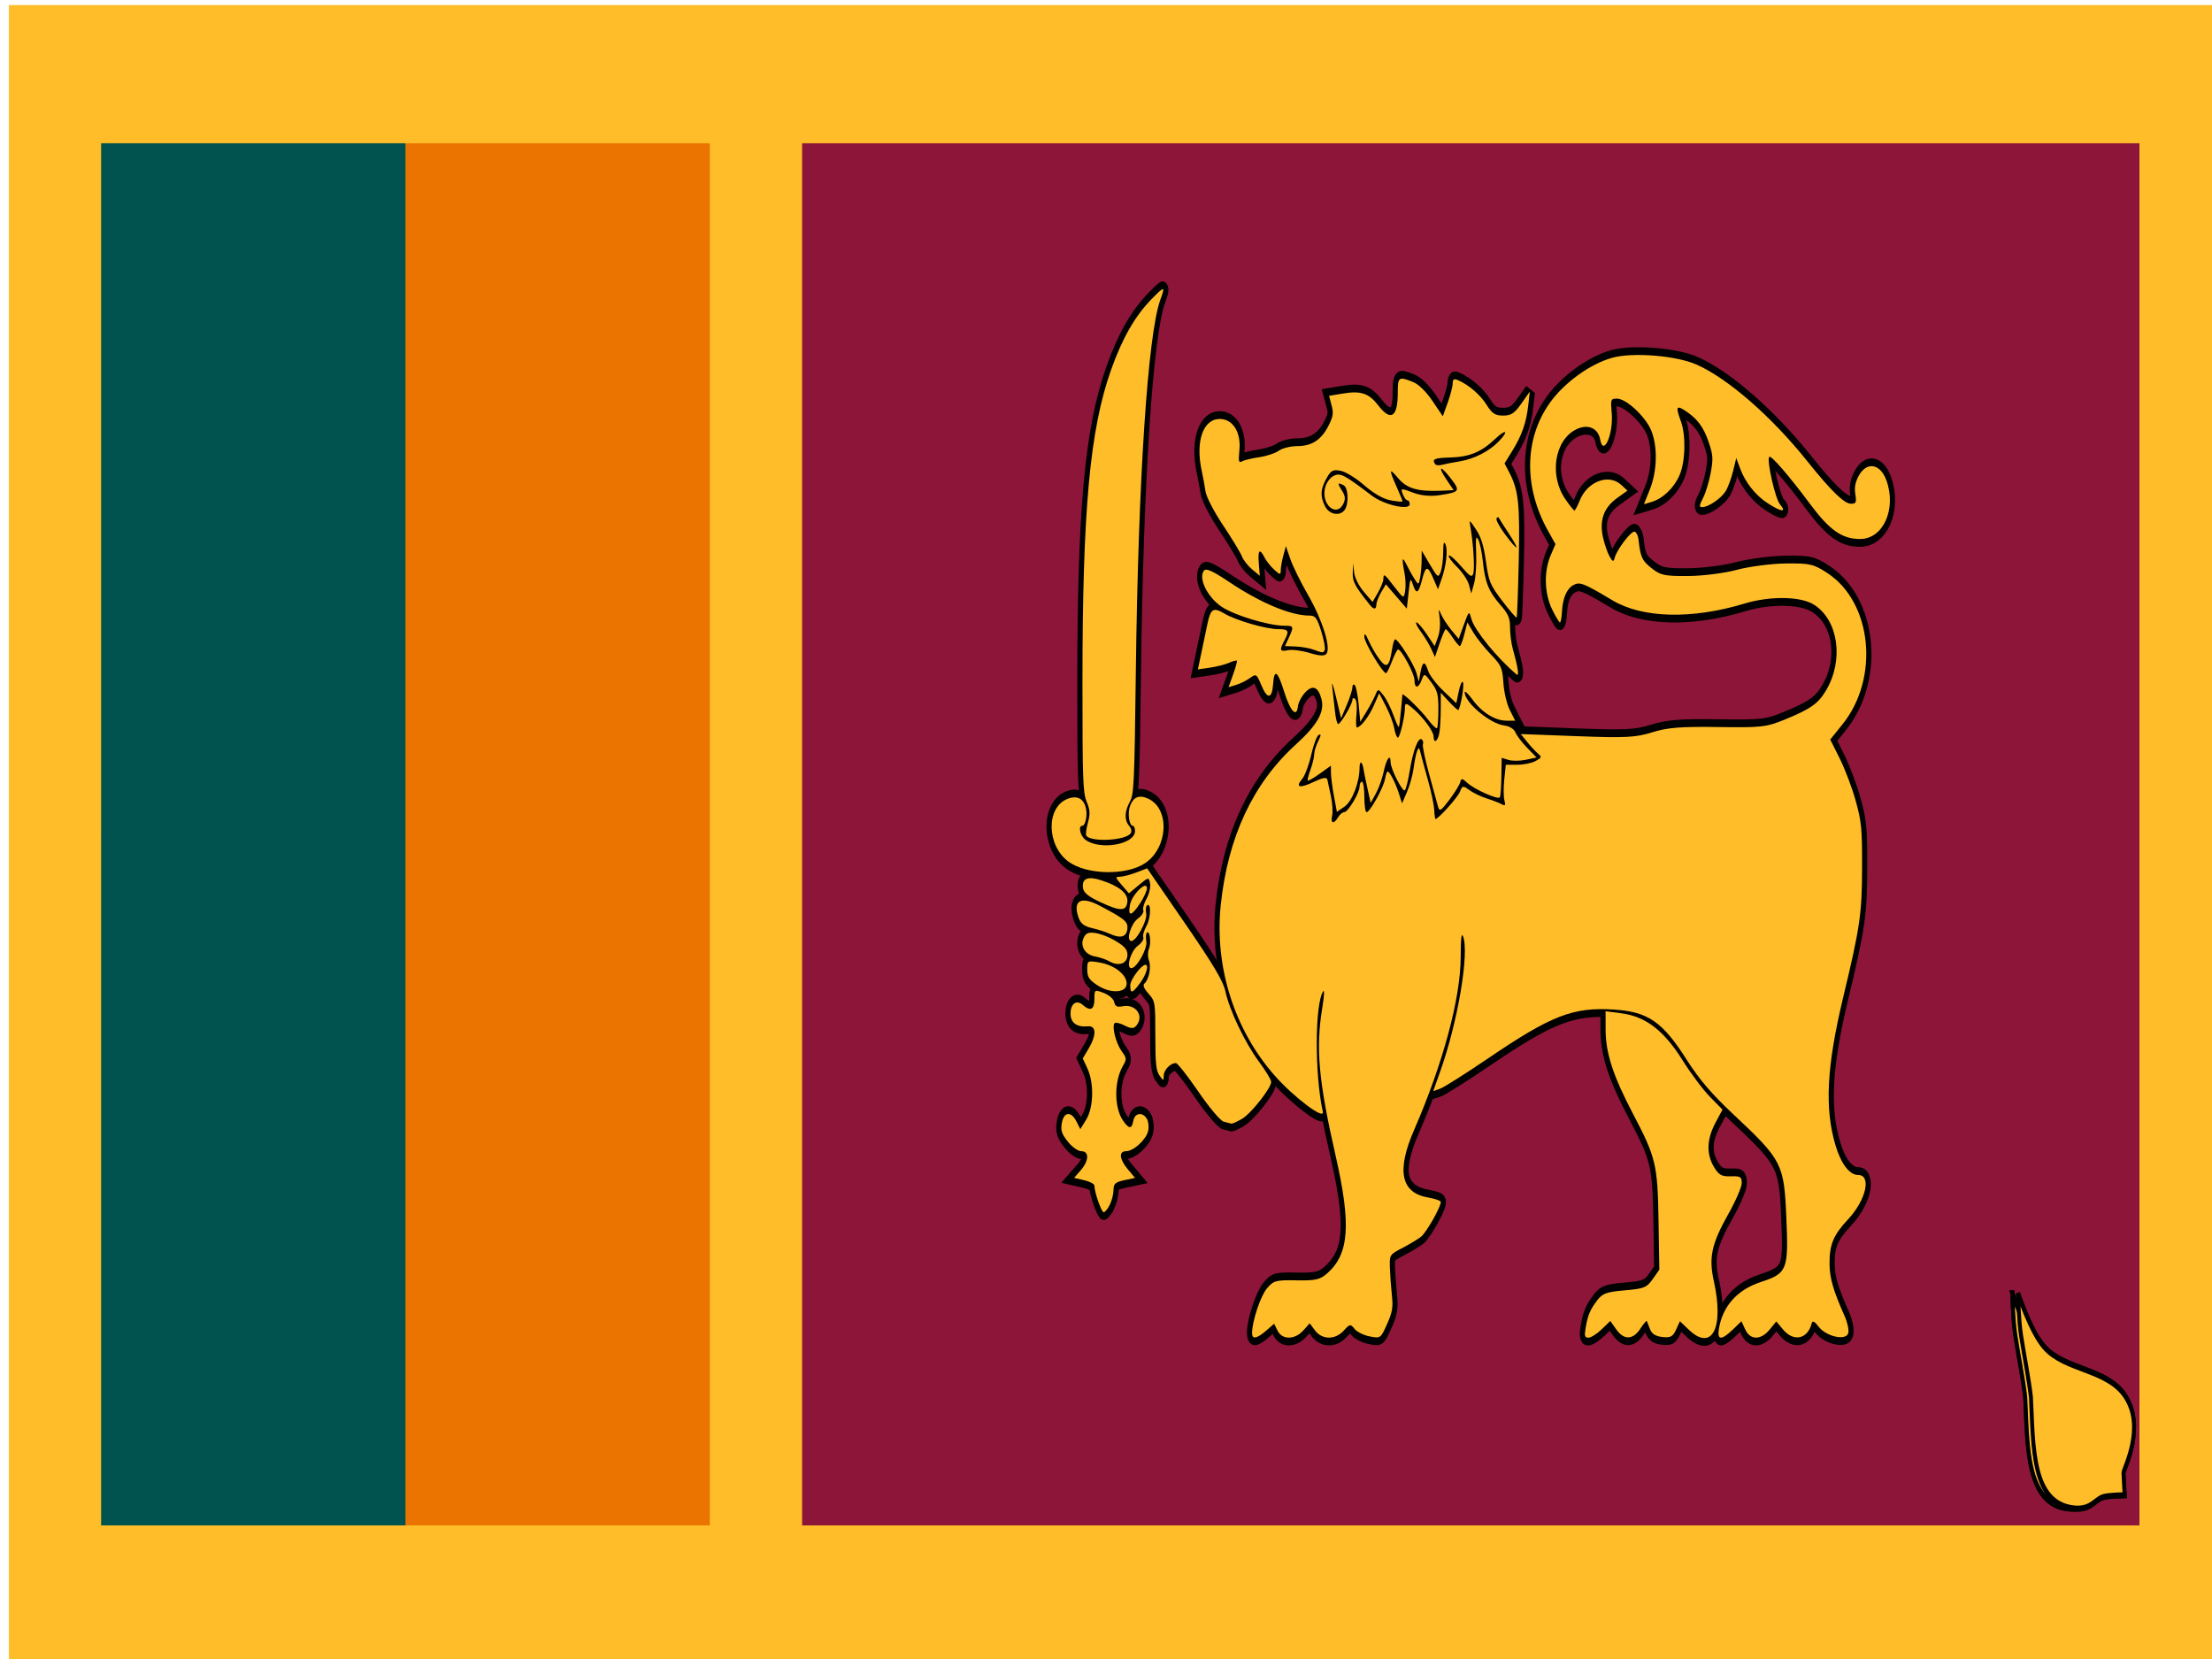 <?xml version="1.0" encoding="utf-8"?>
<!-- Generator: Adobe Illustrator 16.0.0, SVG Export Plug-In . SVG Version: 6.00 Build 0)  -->
<!DOCTYPE svg PUBLIC "-//W3C//DTD SVG 1.1//EN" "http://www.w3.org/Graphics/SVG/1.1/DTD/svg11.dtd">
<svg version="1.1"
	 id="svg2" xmlns:rdf="http://www.w3.org/1999/02/22-rdf-syntax-ns#" xmlns:cc="http://creativecommons.org/ns#" xmlns:dc="http://purl.org/dc/elements/1.1/" sodipodi:docname="lk.svg" inkscape:version="0.91 r13725" xmlns:svg="http://www.w3.org/2000/svg" xmlns:sodipodi="http://sodipodi.sourceforge.net/DTD/sodipodi-0.dtd" xmlns:inkscape="http://www.inkscape.org/namespaces/inkscape"
	 xmlns="http://www.w3.org/2000/svg" xmlns:xlink="http://www.w3.org/1999/xlink" x="0px" y="0px" width="640px" height="480px"
	 viewBox="0 0 640 480" enable-background="new 0 0 640 480" xml:space="preserve">
<sodipodi:namedview  id="namedview58" inkscape:current-layer="svg2" inkscape:window-maximized="0" inkscape:window-y="113" inkscape:window-x="674" inkscape:pageshadow="2" inkscape:pageopacity="0" inkscape:window-width="640" inkscape:window-height="480" inkscape:cy="358.93095" inkscape:cx="310.2334" inkscape:zoom="0.33705423" showgrid="false" guidetolerance="10" gridtolerance="10" objecttolerance="10" bordercolor="#666666" pagecolor="#ffffff" borderopacity="1">
	</sodipodi:namedview>
<g id="g3390" transform="matrix(0.538,0,0,0.809,0,95.779)">
	<rect id="rect4" x="4.776" y="-116.589" fill="#FFBE29" width="1190.448" height="593.178"/>
	<path id="path6" inkscape:connector-curvature="0" fill="#EB7400" d="M54.379,180L218.066-67.158h163.686v494.315H218.066
		L54.379,180z"/>
	<rect id="rect8" x="54.379" y="-67.158" fill="#00534E" width="163.687" height="494.315"/>
	<rect id="rect10" x="431.354" y="-67.158" fill="#8D153A" width="719.229" height="494.315"/>
	<path id="leaf" inkscape:connector-curvature="0" fill="#FFBE29" stroke="#000000" stroke-width="2.126" d="M1082.231,344.173
		c0,0,6.745,13.683,14.196,19.257c11.039,8.261,33.674,7.665,43.281,17.301c11.511,11.365-0.894,26.38-0.79,27.682l0.63,7.93
		c0,0-7.76,0.093-11.03,0.601c-4.914,0.764-6.832,4.749-15.98,4.155c-23.006-1.487-22.078-22.14-23.38-39.791
		c-1.155-6.721-3.827-15.485-5.346-22.203c-1.304-5.761-1.58-14.932-1.58-14.932H1082.231z"/>
	<g id="use13" transform="matrix(-1,0,0,1,1585,0)">
		<path id="leaf_1_" inkscape:connector-curvature="0" fill="#FFBE29" stroke="#000000" stroke-width="2.126" d="M499.705,344.173
			c0,0-6.744,13.683-14.195,19.257c-11.04,8.261-33.675,7.665-43.282,17.301c-11.511,11.365,0.893,26.38,0.79,27.682l-0.631,7.93
			c0,0,7.762,0.093,11.03,0.601c4.915,0.764,6.832,4.749,15.981,4.155c23.005-1.487,22.077-22.14,23.378-39.791
			c1.155-6.721,3.829-15.485,5.348-22.203C499.427,353.343,499.704,344.173,499.705,344.173L499.705,344.173z"/>
	</g>
	<g id="use15" transform="matrix(1,0,0,-1,0,360)">
		<path id="leaf_2_" inkscape:connector-curvature="0" fill="#FFBE29" stroke="#000000" stroke-width="2.126" d="M1082.231,15.828
			c0,0,6.745-13.684,14.196-19.258c11.039-8.261,33.674-7.664,43.281-17.301c11.511-11.365-0.894-26.379-0.79-27.682l0.63-7.929
			c0,0-7.76-0.093-11.03-0.6c-4.914-0.764-6.832-4.749-15.98-4.157c-23.006,1.488-22.078,22.142-23.38,39.793
			c-1.155,6.721-3.827,15.484-5.346,22.202c-1.304,5.762-1.58,14.934-1.58,14.934H1082.231z"/>
	</g>
	<g id="use17" transform="matrix(-1,0,0,-1,1585,360)">
		<path id="leaf_3_" inkscape:connector-curvature="0" fill="#FFBE29" stroke="#000000" stroke-width="2.126" d="M499.705,15.828
			c0,0-6.744-13.684-14.195-19.258c-11.04-8.261-33.675-7.664-43.282-17.301c-11.511-11.365,0.893-26.379,0.79-27.682l-0.631-7.929
			c0,0,7.762-0.093,11.03-0.6c4.915-0.764,6.832-4.749,15.981-4.157c23.005,1.488,22.077,22.142,23.378,39.793
			c1.155,6.721,3.829,15.484,5.348,22.202C499.427,6.656,499.704,15.828,499.705,15.828L499.705,15.828z"/>
	</g>
	<g id="use19">
		<g id="lion" transform="translate(0,-120)">
			<path id="path22" inkscape:connector-curvature="0" fill="#FFBE29" stroke="#000000" stroke-width="5.56" d="M680.893,477.519
				l4.323-2.488l1.849,2.492c2.465,3.322,9.286,3.285,13.811-0.076l3.46-2.568l2.897,2.568c3.809,3.378,10.924,3.383,15.467,0.012
				c3.181-2.362,3.624-2.409,5.727-0.612c1.253,1.072,4.93,2.289,8.172,2.708c5.835,0.755,5.922,0.713,9.337-4.39
				c2.861-4.276,3.308-6.006,2.627-10.153c-0.452-2.749-0.941-7.173-1.084-9.832c-0.258-4.815-0.231-4.844,6.805-7.286
				c3.887-1.348,8.385-3.157,9.996-4.02c2.812-1.503,10.559-10.577,10.559-12.365c0-0.474-3.026-1.201-6.726-1.614
				c-14.715-1.645-17.208-9.519-7.642-24.146c15.6-23.852,25.017-47.083,25.077-61.881c0.029-6.615,0.407-8.835,1.261-7.398
				c3.484,5.88-2.759,30.528-12.218,48.227l-3.809,7.126l3.635-0.833c2-0.46,13.751-5.401,26.116-10.981
				c33.843-15.276,45.466-18.269,67.371-17.35c18.348,0.771,26.163,4.343,39.12,17.884c6.863,7.175,13.473,12.308,25.569,19.852
				c25.769,16.075,26.842,17.466,28.068,36.37c1.241,19.152,0.623,20.191-13.912,23.392c-12.425,2.736-20.214,8.508-22.303,16.526
				c-1.115,4.284,1.232,4.406,7.497,0.395l4.59-2.94l2.04,2.94c2.685,3.865,8.388,3.882,13.126,0.035l3.578-2.904l3.656,2.904
				c5.684,4.512,13.242,3.42,15.373-2.227c0.412-1.085,1.506-0.737,3.722,1.181c4.152,3.596,14.795,5.139,15.945,2.312
				c0.438-1.08-0.396-3.744-1.853-5.921c-6.192-9.253-8.129-13.666-8.211-18.703c-0.111-7.004,1.985-10.386,9.982-16.083
				c9.713-6.921,12.714-15.85,5.326-15.85c-4.559,0-9.157-4.018-12.089-10.565c-5.96-13.308-4.792-28.228,4.152-53.047
				c9.086-25.209,10.096-29.858,10.13-46.72c0.031-13.631-0.314-15.989-3.426-23.463c-1.904-4.57-5.766-11.374-8.581-15.12
				l-5.121-6.812l6.574-5.427c20.074-16.573,15.967-43.696-8.196-54.147c-7.393-3.197-9.24-3.479-22.194-3.393
				c-7.773,0.052-19.623,1.072-26.335,2.265c-6.844,1.217-18.428,2.195-26.375,2.227c-12.623,0.051-14.764-0.259-19.631-2.84
				c-5.072-2.691-5.942-3.969-6.934-10.188c-0.205-1.279-1.103-2.554-1.993-2.834c-1.727-0.542-9.696,6.349-10.872,9.402
				c-0.581,1.506-1.055,1.402-2.759-0.606c-1.132-1.333-2.712-4.398-3.511-6.81c-2.011-6.065,0.458-10.613,7.613-14.02l5.549-2.643
				l-3.271-2.024c-6.755-4.177-18.239-1.32-22.392,5.571c-1.175,1.949-2.458,3.547-2.848,3.552
				c-0.392,0.003-2.625-1.855-4.963-4.132c-8.721-8.491-5.722-21.055,5.944-24.891c6.218-2.046,11.724-0.485,12.868,3.648
				c1.747,6.31,7.182-1.984,6.209-9.475c-0.648-4.98-0.55-5.153,2.908-5.153c4.806,0,15.042,6.29,18.208,11.19
				c3.677,5.692,3.41,14.654-0.638,21.335l-3.177,5.245l4.158-0.83c6.094-1.216,12.014-4.988,15.008-9.562
				c3.168-4.836,3.509-14.252,0.699-19.333c-2.721-4.924-2.407-5.706,1.615-4.042c6.843,2.83,10.501,5.952,13.244,11.301
				c2.472,4.818,2.608,6.014,1.272,11.029c-0.825,3.094-2.661,7.164-4.082,9.045c-2.209,2.929-2.285,3.42-0.525,3.42
				c3.281,0,10.127-3.092,12.557-5.672c1.228-1.303,3.021-4.512,3.98-7.131l1.747-4.762l2.007,3.63
				c2.837,5.133,8.356,9.751,15.082,12.625c7.235,3.091,10.249,3.265,6.467,0.374c-2.552-1.95-7.253-15.698-5.831-17.042
				c0.841-0.791,10.663,6.741,21.88,16.775c10.61,9.492,17.275,12.602,27.02,12.602c12.448,0,19.696-10.799,14.101-21.01
				c-3.262-5.953-10.528-6.779-14.779-1.681c-1.953,2.344-2.49,4.209-1.916,6.668c0.701,3.013,0.427,3.414-2.327,3.414
				c-3.618,0-10.75-4.613-23.418-15.147c-19.316-16.063-42.785-29.678-59.735-34.652c-10.875-3.192-34.11-4.437-45.165-2.421
				c-11.965,2.181-26.121,9.006-33.83,16.311c-13.662,12.945-13.88,30.171-0.576,45.857l3.809,4.494l-2.579,3.993
				c-3.753,5.81-3.431,13.628,0.797,19.386c1.862,2.537,3.74,4.611,4.174,4.61c0.434-0.001,0.908-1.632,1.057-3.624
				c0.374-5.038,2.545-8.415,6.269-9.751c3.353-1.204,5.524-0.635,20.884,5.474c16.159,6.428,42.733,6.869,70.99,1.18
				c13.853-2.789,30.188-2.625,37.374,0.375c13.173,5.5,16.228,19.808,6.543,30.669c-4.191,4.702-8.234,6.617-21.807,10.329
				c-10.33,2.825-12.775,3.013-36.251,2.779c-20.059-0.2-27.267,0.185-35.454,1.887c-8.888,1.85-14.356,2.036-40.466,1.381
				l-30.188-0.759l3.348,2.763c1.842,1.519,4.443,3.389,5.78,4.155c2.278,1.302,2.202,1.477-1.183,2.728
				c-1.989,0.735-6.403,1.335-9.809,1.335h-6.194l-0.834,5.245c-0.458,2.886-0.423,6.254,0.076,7.485
				c0.739,1.817,0.463,2.078-1.457,1.382c-1.302-0.472-4.93-1.4-8.063-2.062c-3.132-0.662-7.346-2.011-9.366-2.997
				c-3.397-1.658-3.775-1.614-5.026,0.593c-1.117,1.971-11.609,9.752-13.149,9.752c-0.249,0-0.569-1.5-0.712-3.334
				c-0.143-1.834-1.657-6.608-3.364-10.609c-1.706-4.001-3.486-8.366-3.958-9.699c-0.712-2.012-1.034-2.116-1.891-0.606
				c-0.569,1-1.399,3.728-1.846,6.062c-0.445,2.334-2.025,6.125-3.511,8.425l-2.703,4.182l-1.724-3.576
				c-1.851-3.839-4.921-7.819-6.034-7.819c-0.374,0-1.015,1.227-1.421,2.727c-0.846,3.134-8.132,11.821-9.911,11.821
				c-0.654,0-1.192-2.456-1.192-5.456c0-3.001-0.578-5.455-1.284-5.455s-1.282,0.776-1.282,1.725c0,2.307-6.223,9.186-8.309,9.186
				c-0.912,0-2.374,0.818-3.253,1.819c-2.294,2.607-4.171,2.242-3.206-0.625c0.452-1.344,0.158-4.482-0.654-6.972
				c-0.812-2.49-1.675-5.14-1.916-5.889c-0.305-0.944-2.536-0.693-7.255,0.815c-7.622,2.435-10.178,2.004-6.258-1.056
				c1.433-1.119,3.615-4.994,4.844-8.611c1.232-3.618,3.048-6.828,4.038-7.134c1.386-0.428,1.311,0.101-0.322,2.301
				c-1.166,1.571-2.123,3.69-2.129,4.708c0,1.019-0.881,3.433-1.949,5.366c-1.066,1.933-1.738,3.706-1.491,3.94
				c0.249,0.233,3.15-0.865,6.447-2.441l5.996-2.865l0.025,2.563c0.011,1.41,0.734,5.128,1.604,8.264l1.58,5.701l4.082-1.869
				c4.172-1.911,8.123-8.722,8.123-14.003c0-2.61,1.5-2.21,2.114,0.565c0.18,0.814,1.123,3.87,2.094,6.791l1.764,5.311l2.796-3.353
				c1.537-1.845,3.464-5.461,4.281-8.039c1.42-4.474,3.651-6.397,3.651-3.149c0,2.341,6.409,10.738,7.646,10.016
				c0.598-0.349,1.789-3.5,2.645-7.003c1.782-7.285,4.659-12.24,6.487-11.173c0.687,0.401,0.954,1.178,0.594,1.728
				c-0.36,0.55,1.115,5.286,3.282,10.525c2.163,5.239,4.336,10.513,4.828,11.721c0.792,1.941,1.508,1.659,6.147-2.424
				c2.886-2.542,5.509-5.387,5.824-6.323c0.478-1.414,1.121-1.363,3.822,0.308c3.776,2.335,16.474,6.097,17.453,5.172
				c0.369-0.346,0.745-3.67,0.837-7.385l0.169-6.755l3.651,0.755c2.009,0.415,6.231,0.39,9.382-0.057l5.733-0.81l-5.108-3.493
				c-2.81-1.921-5.649-4.407-6.314-5.524c-0.705-1.19-3.204-2.201-6.038-2.441c-7.653-0.648-21.216-8.229-21.216-11.859
				c0-0.681,1.878,0.477,4.172,2.575c5.095,4.653,12.174,7.574,18.352,7.574h4.627l-2.861-3.792c-1.644-2.178-3.119-6.31-3.464-9.71
				c-0.552-5.419-1.124-6.28-6.803-10.213c-3.411-2.362-7.635-5.904-9.388-7.87l-3.186-3.574l-1.626,4.243
				c-0.894,2.333-1.987,4.243-2.429,4.243s-2.16-1.364-3.82-3.031c-1.658-1.667-3.35-3.025-3.755-3.017
				c-0.407,0.007-1.878,2.253-3.268,4.99l-2.529,4.976l-1.951-2.868c-1.074-1.578-3.611-4.369-5.638-6.202
				c-2.025-1.834-3.092-3.334-2.369-3.334s3.224,1.91,5.558,4.245l4.243,4.245l1.726-3.111c1.025-1.846,1.41-4.681,0.945-6.973
				c-0.677-3.341-0.581-3.535,0.705-1.438c0.817,1.334,3.301,3.89,5.515,5.682l4.029,3.257l2.781-5.075
				c2.768-5.052,2.786-5.061,4.045-2.045c1.684,4.034,13.871,13.988,24.243,19.804c1.6,0.897,0.926-2.186-2.027-9.274
				c-0.783-1.877-1.422-5.262-1.422-7.521c0-3.351-0.97-4.842-5.271-8.104c-6.209-4.709-8.218-8.058-9.388-15.656
				c-0.474-3.077-1.56-6.5-2.416-7.606c-1.266-1.641-1.475-0.722-1.135,4.99c0.227,3.85-0.274,8.637-1.119,10.636l-1.531,3.637
				l-1.184-3.031c-0.652-1.667-3.531-4.566-6.401-6.442c-2.872-1.877-4.885-3.727-4.478-4.112c0.409-0.385,3.362,1.325,6.561,3.8
				c4.875,3.771,5.949,4.179,6.625,2.518c0.794-1.951,0-10.441-1.533-16.375c-0.765-2.963-0.698-2.946,2.97,0.707
				c2.705,2.695,4.2,5.91,5.359,11.518c1.473,7.125,2.214,8.311,8.824,14.096c3.971,3.474,7.426,6.121,7.678,5.883
				c0.252-0.239,0.754-9.224,1.114-19.97c0.688-20.604-0.089-25.506-5.068-31.872l-2.559-3.271l4.022-4.323
				c5.246-5.64,7.656-10.161,8.701-16.328l0.85-5.017l-4.539,4.284c-3.715,3.508-5.491,4.283-9.796,4.283
				c-4.261,0-5.925-0.711-8.799-3.762c-3.446-3.659-9.551-7.181-15.426-8.895c-2.169-0.633-2.89-0.357-2.89,1.105
				c0,1.072-1.197,4.165-2.663,6.875l-2.663,4.926l-5.58-5.495c-3.42-3.371-7.482-5.995-10.503-6.787
				c-7.718-2.023-8.136-1.822-8.136,3.909c0,8.693-3.726,10.312-10.428,4.535c-5.11-4.406-9.349-5.363-19.038-4.301l-7.484,0.819
				l1.348,3.367c1.124,2.812,0.87,3.996-1.539,7.19c-3.909,5.18-8.99,7.424-16.813,7.424c-3.604,0-8.112,0.743-10.02,1.652
				c-1.907,0.908-6.648,1.954-10.534,2.324c-3.887,0.37-8.029,1.032-9.204,1.47c-1.84,0.685-2.044,0.121-1.45-4.051
				c0.906-6.385-3.568-11.095-10.543-11.095c-9.048,0-13.224,8.066-9.68,18.707c0.681,2.047,1.575,5.277,1.984,7.177
				c0.425,1.97,4.501,7.2,9.493,12.178c4.812,4.798,9.358,9.791,10.107,11.095c0.747,1.304,3.215,3.397,5.486,4.651l4.125,2.279
				l-0.543-4.401c-0.598-4.838,0.46-5.596,3.041-2.183c0.923,1.22,3.27,3.193,5.211,4.383c3.063,1.875,3.533,1.914,3.533,0.285
				c0-1.034,0.625-3.415,1.388-5.292l1.386-3.413l2.405,4.643c1.324,2.554,5.626,8.359,9.564,12.9
				c7.636,8.81,12.289,18.657,9.887,20.922c-0.974,0.92-3.606,0.848-9.064-0.245c-4.231-0.847-9.464-1.295-11.629-0.995
				c-4.421,0.612-4.768,0.043-2.049-3.35c2.87-3.582,2.412-4.173-3.226-4.173c-6.523,0-22.719-3.116-28.935-5.567
				c-6.047-2.384-7.442-1.79-9.22,3.923c-0.799,2.571-2.267,7.231-3.257,10.355l-1.802,5.679l6.539-0.628
				c3.597-0.345,8.223-1.13,10.281-1.744c2.058-0.614,3.927-0.941,4.156-0.725c0.227,0.215-0.688,2.435-2.038,4.931l-2.452,4.541
				l4.078-0.828c2.242-0.456,5.617-1.571,7.498-2.478c3.271-1.578,3.535-1.463,6.118,2.666c3.175,5.079,5.715,4.871,6.28-0.515
				c0.581-5.569,2.42-4.745,5.878,2.634c3.324,7.096,6.783,9.601,7.448,5.395c0.222-1.397,2.011-3.67,3.98-5.052
				c3.982-2.796,6.983-1.957,8.703,2.433c1.78,4.542-2.191,9.226-13.742,16.204c-23.142,13.979-36.595,33.099-40.435,57.467
				c-3.462,21.98,7.357,44.693,29.058,61.006c10.385,7.807,26.884,16.047,25.836,12.903c-4.452-13.352-4.305-38.828,0.249-43.126
				c0.683-0.643,0.449,2.014-0.523,5.907c-3.617,14.505-2.045,26.064,7.224,53.152c8.383,24.5,7.222,34.97-4.641,41.891
				c-3.811,2.224-6.265,2.59-16.51,2.466c-11.119-0.134-12.33,0.089-15.9,2.923c-3.46,2.749-7.947,11.771-7.947,15.982
				c0,2.281,2.541,1.979,7.537-0.895L680.893,477.519z"/>
			<path id="path24" inkscape:connector-curvature="0" fill="#FFBE29" stroke="#000000" stroke-width="5.56" d="M861.352,477.024
				l4.665-2.986l3.164,2.986c4.147,3.914,9.004,3.827,12.99-0.234c1.74-1.772,3.302-2.999,3.471-2.729
				c0.169,0.273,0.946,1.585,1.726,2.919c0.985,1.687,3.01,2.536,6.666,2.794c4.409,0.31,5.589-0.115,7.342-2.637l2.085-3.006
				l4.592,2.94c12.568,8.051,19.266-0.396,13.649-17.213c-2.857-8.552-1.286-13.358,7.918-24.243
				c3.882-4.59,7.063-9.488,7.066-10.887c0-2.227-0.719-2.526-5.884-2.423c-4.946,0.098-6.39-0.431-8.995-3.286
				c-4.231-4.643-3.98-9.96,0.752-15.861l3.778-4.714l-6.705-4.535c-3.689-2.493-10.338-8.396-14.781-13.115
				c-9.974-10.597-19.78-15.622-32.711-16.762l-8.672-0.765l0.013,6.541c0.016,8.421,3.982,16.52,14.806,30.241
				c12.305,15.601,13.164,18.015,13.664,38.405l0.421,17.243l-3.562,3.367c-3.217,3.042-4.667,3.432-15.051,4.028
				c-9.885,0.567-11.963,1.076-14.862,3.636c-3.853,3.402-5.006,5.252-6.194,9.948c-0.694,2.737-0.414,3.336,1.569,3.336
				c1.328,0,4.514-1.346,7.077-2.987L861.352,477.024z"/>
			<path id="path26" inkscape:connector-curvature="0" fill="#FFBE29" stroke="#000000" stroke-width="5.56" d="M596.846,432.456
				c1.099-1.482,2-3.875,2-5.317c0-2.181,0.977-2.762,5.786-3.443l5.784-0.818l-3.858-3.064c-4.583-3.64-5.008-6.484-0.968-6.49
				c4.025,0,10.839-4.164,11.874-7.245c0.483-1.431,0.18-3.345-0.685-4.328c-2.256-2.564-6.496-2.177-7.284,0.665
				c-0.846,3.057-2.263,3.064-5.478,0.031c-4.834-4.564-4.943-14.01-0.223-19.508c2.223-2.593,2.203-2.762-0.632-5.439
				c-3.05-2.878-5.228-8.576-3.795-9.927c0.456-0.432,2.865-0.088,5.355,0.762c3.539,1.207,4.934,1.226,6.39,0.083
				c4.414-3.458-0.367-7.904-7.446-6.922c-2.85,0.395-4.025,0-4.436-1.472c-0.309-1.116-2.801-2.575-5.609-3.284
				c-5.016-1.264-5.052-1.248-5.052,2.196c0,3.774-2.161,4.488-6.27,2.066c-3.339-1.968-6.576-0.44-6.576,3.102
				c0,3.306,3.336,4.936,9.313,4.553c4.585-0.296,4.756,3.102,0.402,7.987l-3.133,3.512l2.481,3.552
				c3.673,5.261,3.365,13.998-0.65,18.338l-3.146,3.401l-2.065-2.729c-2.868-3.791-6.792-3.536-7.867,0.51
				c-0.707,2.649-0.123,3.862,3.205,6.668c2.239,1.887,5.506,3.431,7.26,3.431c4.343,0,4.173,3.406-0.342,6.844l-3.532,2.69
				l5.46,0.844c3.003,0.465,5.46,1.337,5.46,1.941c0,2.312,3.783,9.506,4.999,9.506c0.703,0,2.177-1.212,3.278-2.695V432.456z"/>
			<path id="path28" inkscape:connector-curvature="0" fill="#FFBE29" stroke="#000000" stroke-width="5.56" d="M667.936,401.75
				c4.959-1.949,15.696-11.007,15.696-13.245c0-0.705-2.964-3.952-6.585-7.218c-7.624-6.872-15.912-18.445-18.061-25.211
				c-1.119-3.529-6.532-9.568-21.774-24.302l-20.286-19.607l-5.847,1.477c-3.215,0.811-7.137,1.495-8.717,1.518
				c-2.723,0.042-2.674,0.198,0.945,2.989l3.82,2.945l5.353-2.962c5.188-2.869,5.371-2.887,6.011-0.577
				c0.376,1.352-0.432,3.694-1.866,5.416c-1.391,1.668-2.185,3.561-1.762,4.207c0.421,0.644-0.914,1.992-2.97,2.994
				c-3.809,1.86-6.452,7.979-3.446,7.979c2.705,0,8.666-7.333,7.98-9.811c-0.351-1.271-0.182-2.578,0.38-2.904
				c2.323-1.354,2.176,4.402-0.182,7.235c-1.391,1.668-2.185,3.56-1.762,4.206c0.421,0.643-0.914,1.992-2.97,2.995
				c-3.784,1.846-6.454,7.98-3.473,7.98c2.921,0,8.786-7.008,8.058-9.628c-0.378-1.372-0.232-2.761,0.329-3.088
				c1.564-0.912,2.407,3.633,1.088,5.858c-0.708,1.194-0.701,2.822,0.016,4.114c1.299,2.339-0.018,6.832-2.412,8.228
				c-1.026,0.599-0.332,1.773,2.158,3.647c3.602,2.711,3.671,2.995,3.671,14.957c0,9.997,0.405,12.579,2.249,14.318
				c2.069,1.953,2.247,1.959,2.247,0.087c0-2.044,3.604-4.545,6.55-4.545c0.87,0,6.301,4.587,12.07,10.194
				c5.805,5.642,11.878,10.441,13.598,10.747c1.709,0.304,3.56,0.626,4.112,0.717C662.706,403.551,665.307,402.783,667.936,401.75
				L667.936,401.75z"/>
			<path id="path30" inkscape:connector-curvature="0" fill="#FFBE29" stroke="#000000" stroke-width="5.56" d="M605.914,353.386
				c0-3.223-6.672-6.663-14.651-7.555c-6.442-0.72-6.547-0.679-6.547,2.527c0,2.655,1.013,3.699,5.46,5.629
				c7.145,3.1,15.735,2.771,15.735-0.601H605.914z"/>
			<path id="path32" inkscape:connector-curvature="0" fill="#FFBE29" stroke="#000000" stroke-width="5.56" d="M613.225,353.089
				c3.253-2.942,4.794-6.441,2.837-6.441c-2.252,0-8.229,5.344-8.229,7.356C607.834,357.147,608.944,356.958,613.225,353.089
				L613.225,353.089z"/>
			<path id="path34" inkscape:connector-curvature="0" fill="#FFBE29" stroke="#000000" stroke-width="5.56" d="M606.29,343.559
				c0.276-1.819-0.852-3.032-4.236-4.555c-7.297-3.284-16.022-4.806-18.123-3.159c-3.869,3.032-1.291,7.102,4.964,7.833
				c2.518,0.294,5.933,1.061,7.587,1.7C601.289,347.24,605.859,346.391,606.29,343.559z"/>
			<path id="path36" inkscape:connector-curvature="0" fill="#FFBE29" stroke="#000000" stroke-width="5.56" d="M606.29,333.821
				c0.392-2.595-1.272-3.523-14.859-8.288c-10.144-3.558-14.634-1.88-11.393,4.256c1.13,2.138,3.026,3.115,7.275,3.748
				c3.162,0.473,7.484,1.395,9.604,2.052C602.579,337.34,605.85,336.724,606.29,333.821L606.29,333.821z"/>
			<path id="path38" inkscape:connector-curvature="0" fill="#FFBE29" stroke="#000000" stroke-width="5.56" d="M613.094,324.696
				c2.051-2.072,3.729-4.516,3.729-5.432c0-2.971-8.098,2.286-9.13,5.928c-1.239,4.367,0.77,4.184,5.402-0.496H613.094z"/>
			<path id="path40" inkscape:connector-curvature="0" fill="#FFBE29" stroke="#000000" stroke-width="5.56" d="M606.29,324.083
				c0.447-2.954-4.483-5.624-14.179-7.674c-7.114-1.505-10.252-0.65-9.72,2.642c0.292,1.799,2.659,3.114,9.381,5.205
				C602.53,327.6,605.765,327.561,606.29,324.083L606.29,324.083z"/>
			<path id="path42" inkscape:connector-curvature="0" fill="#FFBE29" stroke="#000000" stroke-width="5.56" d="M615.774,310.332
				c12.425-5.513,13.5-19.412,1.782-23.061c-4.863-1.516-7.969-0.699-9.831,2.584c-1.426,2.515-0.472,7.086,1.477,7.086
				c0.659,0,1.199,0.847,1.199,1.88c0,4.827-18.969,7.013-26.751,3.084c-2.731-1.381-3.923-4.964-1.647-4.964
				c1.699,0,2.875-3.651,2.005-6.234c-1.183-3.519-4.741-4.738-9.903-3.393c-11.646,3.035-11.318,16.673,0.539,22.461
				c9.724,4.745,31.038,5.034,41.129,0.558L615.774,310.332z"/>
			<path id="path44" inkscape:connector-curvature="0" fill="#FFBE29" stroke="#000000" stroke-width="5.56" d="M608.044,299.644
				c0.719-0.679,0.409-1.722-0.797-2.667c-2.641-2.069-2.501-5.146,0.396-8.669c2.176-2.646,2.447-6.604,3.197-46.539
				c1.29-68.82,6.427-120.583,13.195-133c2.694-4.944,2.316-4.964-4.648-0.243c-8.97,6.082-15.8,14.002-21.85,25.339
				c-11.423,21.405-15.395,50.203-15.395,111.676c0,34.904,0.24,39.47,2.234,42.751c1.896,3.117,1.995,4.267,0.665,7.596
				c-0.863,2.158-1.254,4.219-0.87,4.582c2.549,2.408,21.133,1.769,23.874-0.821V299.644z"/>
			<path id="path46" inkscape:connector-curvature="0" fill="#FFBE29" stroke="#000000" stroke-width="5.56" d="M712.438,234.019
				c0.391-0.595-0.471-3.596-1.911-6.669c-2.245-4.792-3.15-5.588-6.349-5.588c-10.021,0-26.132-4.463-42.74-11.84
				c-9.591-4.261-12.902-5.239-14.052-4.154c-2.935,2.77,1.942,9.343,9.495,12.799c6.699,3.065,25.429,6.832,33.975,6.832
				c4.957,0,5.073,0.223,2.252,4.285l-2.074,2.989l5.607,0.143c3.083,0.08,7.342,0.561,9.46,1.069
				c5.506,1.323,5.558,1.323,6.338,0.132H712.438z"/>
			<path id="path48" inkscape:connector-curvature="0" stroke="#000000" stroke-width="5.56" d="M770.979,265.032
				c0-1.778-5.242-6.599-10.554-9.705c-4.171-2.439-4.861-2.513-4.87-0.524c-0.015,3.021-2.708,10.609-3.769,10.609
				c-0.596,0-1.479-1.483-1.96-3.295c-0.481-1.812-2.505-5.384-4.494-7.938l-3.617-4.641l-2.817,4.301
				c-2.625,4.009-7.173,7.937-9.191,7.937c-0.483,0-0.576-2.112-0.209-4.693c0.398-2.804,0.091-5.028-0.767-5.527
				c-0.786-0.459-1.43-0.299-1.43,0.356c0,1.511-6.316,8.652-7.655,8.652c-0.549,0-1.321-2.046-1.711-4.547
				c-0.392-2.501-1.057-6.457-1.479-8.79c-0.423-2.334,0.476-0.751,1.998,3.517l2.765,7.76l3.034-4.73
				c1.669-2.601,3.037-5.444,3.041-6.317c0-0.873,0.569-1.259,1.253-0.859c0.687,0.4,1.642,3.528,2.123,6.948l0.874,6.221
				l3.337-3.647c1.836-2.006,3.989-4.691,4.781-5.968c1.417-2.278,1.495-2.275,4.312,0.104c1.577,1.334,4.004,4.524,5.391,7.089
				c1.386,2.565,2.707,4.475,2.934,4.244c0.227-0.232,0.736-2.876,1.13-5.877s0.747-5.568,0.783-5.703
				c0.196-0.743,10.054,5.643,13.702,8.876c2.345,2.078,4.57,3.487,4.948,3.132c0.378-0.355,0.685-3.422,0.685-6.814
				c0-5.256-0.558-6.665-3.786-9.539c-3.709-3.304-3.813-3.322-5.182-0.905c-1.778,3.137-3.878,3.182-3.878,0.083
				c0-2.262-7.01-10.954-8.833-10.954c-0.472,0-1.947,1.909-3.279,4.243c-1.333,2.334-2.765,4.241-3.182,4.238
				c-1.798-0.01-11.682-10.99-11.676-12.972c0-1.577,0.665-1.174,2.4,1.459c1.315,2.001,3.944,4.987,5.842,6.636
				c3.842,3.34,5.241,2.528,6.721-3.908c0.423-1.834,1.157-3.334,1.633-3.334c1.642,0,10.245,9.105,11.453,12.124l1.215,3.031
				l0.921-3.334c1.124-4.077,2.365-4.229,4.161-0.508c0.75,1.554,4.458,4.785,8.236,7.18l6.872,4.355l1.379-4.38
				c0.758-2.409,1.762-3.792,2.232-3.076c0.701,1.07-1.086,8.327-2.432,9.888c-0.203,0.234-2.43-1.058-4.95-2.872l-4.579-3.297
				l-0.018,5.903c-0.013,3.246-0.367,7.131-0.794,8.631C773.19,266.829,770.979,267.655,770.979,265.032L770.979,265.032z"/>
			<path id="path50" inkscape:connector-curvature="0" stroke="#000000" stroke-width="5.56" d="M736.724,217.973
				c-8.167-6.794-9.406-8.349-9.224-11.569l0.191-3.427l0.534,3.31c0.311,1.933,2.485,4.83,5.224,6.962l4.696,3.652l2.885-3.325
				c1.586-1.829,2.905-4.007,2.93-4.841c0.069-2.173,0.46-1.991,5.989,2.79c4.912,4.247,4.988,4.268,5.716,1.516
				c0.409-1.534,0.263-4.422-0.32-6.418c-1.604-5.487-1.292-6.315,1.143-3.006c1.21,1.649,3.159,3.98,4.329,5.18
				c2.036,2.088,2.16,2.063,2.919-0.606c0.434-1.533,0.797-4.34,0.807-6.236l0.018-3.45l4.429,5.003
				c4.138,4.673,4.519,4.847,5.782,2.619c0.745-1.311,1.361-4.466,1.371-7.01c0.015-3.287,0.362-4.117,1.201-2.866
				c1.401,2.09,0.429,7.781-2.16,12.631l-1.856,3.479l-2.436-3.783c-3.117-4.837-4.156-4.759-6.156,0.461
				c-1.887,4.933-3.117,5.308-4.959,1.515c-1.193-2.455-1.42-2.154-2.265,3.003l-0.941,5.731l-5.633-4.357l-5.633-4.357l-2.532,2.87
				c-1.393,1.579-2.55,3.551-2.574,4.385C740.144,219.636,738.789,219.692,736.724,217.973L736.724,217.973z"/>
			<path id="path52" inkscape:connector-curvature="0" stroke="#000000" stroke-width="5.56" d="M809.359,192.665
				c-2.972-2.669-5.019-5.215-4.55-5.658c0.471-0.443,0.999-0.57,1.175-0.282c0.176,0.287,2.607,2.834,5.4,5.658
				C817.815,198.884,816.494,199.069,809.359,192.665L809.359,192.665z"/>
			<path id="path54" inkscape:connector-curvature="0" stroke="#000000" stroke-width="5.56" d="M712.608,182.699
				c-2.707-3.643-2.518-6.057,0.772-10.006c2.38-2.853,3.466-3.241,7.616-2.715c2.667,0.337,8.398,2.683,12.741,5.213
				c5.015,2.921,10.203,4.879,14.219,5.365c3.48,0.421,6.325,0.58,6.325,0.353c0-0.227-1.444-2.574-3.21-5.215
				c-4.194-6.271-4.053-6.944,0.681-3.187c4.855,3.856,10.663,4.985,23.645,4.591l6.341-0.192l-3.678-3.625
				c-5.146-5.069-3.562-5.524,2.12-0.609c5.33,4.61,4.997,4.935-6.22,6.05c-4.766,0.474-9.894,0.13-14.156-0.95
				c-6.374-1.615-6.621-1.591-5.413,0.539c0.696,1.227,1.824,2.232,2.505,2.232c0.681,0,1.239,0.622,1.239,1.381
				c0,2.338-13.769,0.282-20.348-3.038c-15.03-7.584-16.922-8.241-20.499-7.117c-1.991,0.625-3.984,2.455-4.67,4.288
				c-2.291,6.117,6.414,10.872,10.005,5.465c1.041-1.567,0.797-2.639-1.032-4.546c-2.505-2.613-2.269-2.985,1.112-1.76
				c2.4,0.87,2.725,6.613,0.49,8.721c-2.556,2.412-8.387,1.729-10.588-1.239H712.608z"/>
			<path id="path56" inkscape:connector-curvature="0" stroke="#000000" stroke-width="5.56" d="M771.811,167.592
				c-1.88-1.773-0.405-2.208,8.022-2.364c10.423-0.194,16.755-1.925,24.226-6.625c5.983-3.765,7.607-3.025,1.925,0.88
				c-5.182,3.562-13.264,6.3-21.069,7.137c-3.778,0.405-8.085,0.967-9.571,1.248C773.86,168.149,772.27,168.025,771.811,167.592
				L771.811,167.592z"/>
		</g>
	</g>
	<g id="lion_1_" transform="translate(0,-120)">
		<path id="path22_1_" inkscape:connector-curvature="0" fill="#FFBE29" d="M680.893,477.519l4.323-2.488l1.849,2.492
			c2.465,3.322,9.286,3.285,13.811-0.076l3.46-2.568l2.897,2.568c3.809,3.378,10.924,3.383,15.467,0.012
			c3.181-2.362,3.624-2.409,5.727-0.612c1.253,1.072,4.93,2.289,8.172,2.708c5.835,0.755,5.922,0.713,9.337-4.39
			c2.861-4.276,3.308-6.006,2.627-10.153c-0.452-2.749-0.941-7.173-1.084-9.832c-0.258-4.815-0.231-4.844,6.805-7.286
			c3.887-1.348,8.385-3.157,9.996-4.02c2.812-1.503,10.559-10.577,10.559-12.365c0-0.474-3.026-1.201-6.726-1.614
			c-14.715-1.645-17.208-9.519-7.642-24.146c15.6-23.852,25.017-47.083,25.077-61.881c0.029-6.615,0.407-8.835,1.261-7.398
			c3.484,5.88-2.759,30.528-12.218,48.227l-3.809,7.126l3.635-0.833c2-0.46,13.751-5.401,26.116-10.981
			c33.843-15.276,45.466-18.269,67.371-17.35c18.348,0.771,26.163,4.343,39.12,17.884c6.863,7.175,13.473,12.308,25.569,19.852
			c25.769,16.075,26.842,17.466,28.068,36.37c1.241,19.152,0.623,20.191-13.912,23.392c-12.425,2.736-20.214,8.508-22.303,16.526
			c-1.115,4.284,1.232,4.406,7.497,0.395l4.59-2.94l2.04,2.94c2.685,3.865,8.388,3.882,13.126,0.035l3.578-2.904l3.656,2.904
			c5.684,4.512,13.242,3.42,15.373-2.227c0.412-1.085,1.506-0.737,3.722,1.181c4.152,3.596,14.795,5.139,15.945,2.312
			c0.438-1.08-0.396-3.744-1.853-5.921c-6.192-9.253-8.129-13.666-8.211-18.703c-0.111-7.004,1.985-10.386,9.982-16.083
			c9.713-6.921,12.714-15.85,5.326-15.85c-4.559,0-9.157-4.018-12.089-10.565c-5.96-13.308-4.792-28.228,4.152-53.047
			c9.086-25.209,10.096-29.858,10.13-46.72c0.031-13.631-0.314-15.989-3.426-23.463c-1.904-4.57-5.766-11.374-8.581-15.12
			l-5.121-6.812l6.574-5.427c20.074-16.573,15.967-43.696-8.196-54.147c-7.393-3.197-9.24-3.479-22.194-3.393
			c-7.773,0.052-19.623,1.072-26.335,2.265c-6.844,1.217-18.428,2.195-26.375,2.227c-12.623,0.051-14.764-0.259-19.631-2.84
			c-5.072-2.691-5.942-3.969-6.934-10.188c-0.205-1.279-1.103-2.554-1.993-2.834c-1.727-0.542-9.696,6.349-10.872,9.402
			c-0.581,1.506-1.055,1.402-2.759-0.606c-1.132-1.333-2.712-4.398-3.511-6.81c-2.011-6.065,0.458-10.613,7.613-14.02l5.549-2.643
			l-3.271-2.024c-6.755-4.177-18.239-1.32-22.392,5.571c-1.175,1.949-2.458,3.547-2.848,3.552c-0.392,0.003-2.625-1.855-4.963-4.132
			c-8.721-8.491-5.722-21.055,5.944-24.891c6.218-2.046,11.724-0.485,12.868,3.648c1.747,6.31,7.182-1.984,6.209-9.475
			c-0.648-4.98-0.55-5.153,2.908-5.153c4.806,0,15.042,6.29,18.208,11.19c3.677,5.692,3.41,14.654-0.638,21.335l-3.177,5.245
			l4.158-0.83c6.094-1.216,12.014-4.988,15.008-9.562c3.168-4.836,3.509-14.252,0.699-19.333c-2.721-4.924-2.407-5.706,1.615-4.042
			c6.843,2.83,10.501,5.952,13.244,11.301c2.472,4.818,2.608,6.014,1.272,11.029c-0.825,3.094-2.661,7.164-4.082,9.045
			c-2.209,2.929-2.285,3.42-0.525,3.42c3.281,0,10.127-3.092,12.557-5.672c1.228-1.303,3.021-4.512,3.98-7.131l1.747-4.762
			l2.007,3.63c2.837,5.133,8.356,9.751,15.082,12.625c7.235,3.091,10.249,3.265,6.467,0.374c-2.552-1.95-7.253-15.698-5.831-17.042
			c0.841-0.791,10.663,6.741,21.88,16.775c10.61,9.492,17.275,12.602,27.02,12.602c12.448,0,19.696-10.799,14.101-21.01
			c-3.262-5.953-10.528-6.779-14.779-1.681c-1.953,2.344-2.49,4.209-1.916,6.668c0.701,3.013,0.427,3.414-2.327,3.414
			c-3.618,0-10.75-4.613-23.418-15.147c-19.316-16.063-42.785-29.678-59.735-34.652c-10.875-3.192-34.11-4.437-45.165-2.421
			c-11.965,2.181-26.121,9.006-33.83,16.311c-13.662,12.945-13.88,30.171-0.576,45.857l3.809,4.494l-2.579,3.993
			c-3.753,5.81-3.431,13.628,0.797,19.386c1.862,2.537,3.74,4.611,4.174,4.61c0.434-0.001,0.908-1.632,1.057-3.624
			c0.374-5.038,2.545-8.415,6.269-9.751c3.353-1.204,5.524-0.635,20.884,5.474c16.159,6.428,42.733,6.869,70.99,1.18
			c13.853-2.789,30.188-2.625,37.374,0.375c13.173,5.5,16.228,19.808,6.543,30.669c-4.191,4.702-8.234,6.617-21.807,10.329
			c-10.33,2.825-12.775,3.013-36.251,2.779c-20.059-0.2-27.267,0.185-35.454,1.887c-8.888,1.85-14.356,2.036-40.466,1.381
			l-30.188-0.759l3.348,2.763c1.842,1.519,4.443,3.389,5.78,4.155c2.278,1.302,2.202,1.477-1.183,2.728
			c-1.989,0.735-6.403,1.335-9.809,1.335h-6.194l-0.834,5.245c-0.458,2.886-0.423,6.254,0.076,7.485
			c0.739,1.817,0.463,2.078-1.457,1.382c-1.302-0.472-4.93-1.4-8.063-2.062c-3.132-0.662-7.346-2.011-9.366-2.997
			c-3.397-1.658-3.775-1.614-5.026,0.593c-1.117,1.971-11.609,9.752-13.149,9.752c-0.249,0-0.569-1.5-0.712-3.334
			c-0.143-1.834-1.657-6.608-3.364-10.609c-1.706-4.001-3.486-8.366-3.958-9.699c-0.712-2.012-1.034-2.116-1.891-0.606
			c-0.569,1-1.399,3.728-1.846,6.062c-0.445,2.334-2.025,6.125-3.511,8.425l-2.703,4.182l-1.724-3.576
			c-1.851-3.839-4.921-7.819-6.034-7.819c-0.374,0-1.015,1.227-1.421,2.727c-0.846,3.134-8.132,11.821-9.911,11.821
			c-0.654,0-1.192-2.456-1.192-5.456c0-3.001-0.578-5.455-1.284-5.455s-1.282,0.776-1.282,1.725c0,2.307-6.223,9.186-8.309,9.186
			c-0.912,0-2.374,0.818-3.253,1.819c-2.294,2.607-4.171,2.242-3.206-0.625c0.452-1.344,0.158-4.482-0.654-6.972
			c-0.812-2.49-1.675-5.14-1.916-5.889c-0.305-0.944-2.536-0.693-7.255,0.815c-7.622,2.435-10.178,2.004-6.258-1.056
			c1.433-1.119,3.615-4.994,4.844-8.611c1.232-3.618,3.048-6.828,4.038-7.134c1.386-0.428,1.311,0.101-0.322,2.301
			c-1.166,1.571-2.123,3.69-2.129,4.708c0,1.019-0.881,3.433-1.949,5.366c-1.066,1.933-1.738,3.706-1.491,3.94
			c0.249,0.233,3.15-0.865,6.447-2.441l5.996-2.865l0.025,2.563c0.011,1.41,0.734,5.128,1.604,8.264l1.58,5.701l4.082-1.869
			c4.172-1.911,8.123-8.722,8.123-14.003c0-2.61,1.5-2.21,2.114,0.565c0.18,0.814,1.123,3.87,2.094,6.791l1.764,5.311l2.796-3.353
			c1.537-1.845,3.464-5.461,4.281-8.039c1.42-4.474,3.651-6.397,3.651-3.149c0,2.341,6.409,10.738,7.646,10.016
			c0.598-0.349,1.789-3.5,2.645-7.003c1.782-7.285,4.659-12.24,6.487-11.173c0.687,0.401,0.954,1.178,0.594,1.728
			c-0.36,0.55,1.115,5.286,3.282,10.525c2.163,5.239,4.336,10.513,4.828,11.721c0.792,1.941,1.508,1.659,6.147-2.424
			c2.886-2.542,5.509-5.387,5.824-6.323c0.478-1.414,1.121-1.363,3.822,0.308c3.776,2.335,16.474,6.097,17.453,5.172
			c0.369-0.346,0.745-3.67,0.837-7.385l0.169-6.755l3.651,0.755c2.009,0.415,6.231,0.39,9.382-0.057l5.733-0.81l-5.108-3.493
			c-2.81-1.921-5.649-4.407-6.314-5.524c-0.705-1.19-3.204-2.201-6.038-2.441c-7.653-0.648-21.216-8.229-21.216-11.859
			c0-0.681,1.878,0.477,4.172,2.575c5.095,4.653,12.174,7.574,18.352,7.574h4.627l-2.861-3.792c-1.644-2.178-3.119-6.31-3.464-9.71
			c-0.552-5.419-1.124-6.28-6.803-10.213c-3.411-2.362-7.635-5.904-9.388-7.87l-3.186-3.574l-1.626,4.243
			c-0.894,2.333-1.987,4.243-2.429,4.243s-2.16-1.364-3.82-3.031c-1.658-1.667-3.35-3.025-3.755-3.017
			c-0.407,0.007-1.878,2.253-3.268,4.99l-2.529,4.976l-1.951-2.868c-1.074-1.578-3.611-4.369-5.638-6.202
			c-2.025-1.834-3.092-3.334-2.369-3.334s3.224,1.91,5.558,4.245l4.243,4.245l1.726-3.111c1.025-1.846,1.41-4.681,0.945-6.973
			c-0.677-3.341-0.581-3.535,0.705-1.438c0.817,1.334,3.301,3.89,5.515,5.682l4.029,3.257l2.781-5.075
			c2.768-5.052,2.786-5.061,4.045-2.045c1.684,4.034,13.871,13.988,24.243,19.804c1.6,0.897,0.926-2.186-2.027-9.274
			c-0.783-1.877-1.422-5.262-1.422-7.521c0-3.351-0.97-4.842-5.271-8.104c-6.209-4.709-8.218-8.058-9.388-15.656
			c-0.474-3.077-1.56-6.5-2.416-7.606c-1.266-1.641-1.475-0.722-1.135,4.99c0.227,3.85-0.274,8.637-1.119,10.636l-1.531,3.637
			l-1.184-3.031c-0.652-1.667-3.531-4.566-6.401-6.442c-2.872-1.877-4.885-3.727-4.478-4.112c0.409-0.385,3.362,1.325,6.561,3.8
			c4.875,3.771,5.949,4.179,6.625,2.518c0.794-1.951,0-10.441-1.533-16.375c-0.765-2.963-0.698-2.946,2.97,0.707
			c2.705,2.695,4.2,5.91,5.359,11.518c1.473,7.125,2.214,8.311,8.824,14.096c3.971,3.474,7.426,6.121,7.678,5.883
			c0.252-0.239,0.754-9.224,1.114-19.97c0.688-20.604-0.089-25.506-5.068-31.872l-2.559-3.271l4.022-4.323
			c5.246-5.64,7.656-10.161,8.701-16.328l0.85-5.017l-4.539,4.284c-3.715,3.508-5.491,4.283-9.796,4.283
			c-4.261,0-5.925-0.711-8.799-3.762c-3.446-3.659-9.551-7.181-15.426-8.895c-2.169-0.633-2.89-0.357-2.89,1.105
			c0,1.072-1.197,4.165-2.663,6.875l-2.663,4.926l-5.58-5.495c-3.42-3.371-7.482-5.995-10.503-6.787
			c-7.718-2.023-8.136-1.822-8.136,3.909c0,8.693-3.726,10.312-10.428,4.535c-5.11-4.406-9.349-5.363-19.038-4.301l-7.484,0.819
			l1.348,3.367c1.124,2.812,0.87,3.996-1.539,7.19c-3.909,5.18-8.99,7.424-16.813,7.424c-3.604,0-8.112,0.743-10.02,1.652
			c-1.907,0.908-6.648,1.954-10.534,2.324c-3.887,0.37-8.029,1.032-9.204,1.47c-1.84,0.685-2.044,0.121-1.45-4.051
			c0.906-6.385-3.568-11.095-10.543-11.095c-9.048,0-13.224,8.066-9.68,18.707c0.681,2.047,1.575,5.277,1.984,7.177
			c0.425,1.97,4.501,7.2,9.493,12.178c4.812,4.798,9.358,9.791,10.107,11.095c0.747,1.304,3.215,3.397,5.486,4.651l4.125,2.279
			l-0.543-4.401c-0.598-4.838,0.46-5.596,3.041-2.183c0.923,1.22,3.27,3.193,5.211,4.383c3.063,1.875,3.533,1.914,3.533,0.285
			c0-1.034,0.625-3.415,1.388-5.292l1.386-3.413l2.405,4.643c1.324,2.554,5.626,8.359,9.564,12.9
			c7.636,8.81,12.289,18.657,9.887,20.922c-0.974,0.92-3.606,0.848-9.064-0.245c-4.231-0.847-9.464-1.295-11.629-0.995
			c-4.421,0.612-4.768,0.043-2.049-3.35c2.87-3.582,2.412-4.173-3.226-4.173c-6.523,0-22.719-3.116-28.935-5.567
			c-6.047-2.384-7.442-1.79-9.22,3.923c-0.799,2.571-2.267,7.231-3.257,10.355l-1.802,5.679l6.539-0.628
			c3.597-0.345,8.223-1.13,10.281-1.744c2.058-0.614,3.927-0.941,4.156-0.725c0.227,0.215-0.688,2.435-2.038,4.931l-2.452,4.541
			l4.078-0.828c2.242-0.456,5.617-1.571,7.498-2.478c3.271-1.578,3.535-1.463,6.118,2.666c3.175,5.079,5.715,4.871,6.28-0.515
			c0.581-5.569,2.42-4.745,5.878,2.634c3.324,7.096,6.783,9.601,7.448,5.395c0.222-1.397,2.011-3.67,3.98-5.052
			c3.982-2.796,6.983-1.957,8.703,2.433c1.78,4.542-2.191,9.226-13.742,16.204c-23.142,13.979-36.595,33.099-40.435,57.467
			c-3.462,21.98,7.357,44.693,29.058,61.006c10.385,7.807,26.884,16.047,25.836,12.903c-4.452-13.352-4.305-38.828,0.249-43.126
			c0.683-0.643,0.449,2.014-0.523,5.907c-3.617,14.505-2.045,26.064,7.224,53.152c8.383,24.5,7.222,34.97-4.641,41.891
			c-3.811,2.224-6.265,2.59-16.51,2.466c-11.119-0.134-12.33,0.089-15.9,2.923c-3.46,2.749-7.947,11.771-7.947,15.982
			c0,2.281,2.541,1.979,7.537-0.895L680.893,477.519z"/>
		<path id="path24_1_" inkscape:connector-curvature="0" fill="#FFBE29" d="M861.352,477.024l4.665-2.986l3.164,2.986
			c4.147,3.914,9.004,3.827,12.99-0.234c1.74-1.772,3.302-2.999,3.471-2.729c0.169,0.273,0.946,1.585,1.726,2.919
			c0.985,1.687,3.01,2.536,6.666,2.794c4.409,0.31,5.589-0.115,7.342-2.637l2.085-3.006l4.592,2.94
			c12.568,8.051,19.266-0.396,13.649-17.213c-2.857-8.552-1.286-13.358,7.918-24.243c3.882-4.59,7.063-9.488,7.066-10.887
			c0-2.227-0.719-2.526-5.884-2.423c-4.946,0.098-6.39-0.431-8.995-3.286c-4.231-4.643-3.98-9.96,0.752-15.861l3.778-4.714
			l-6.705-4.535c-3.689-2.493-10.338-8.396-14.781-13.115c-9.974-10.597-19.78-15.622-32.711-16.762l-8.672-0.765l0.013,6.541
			c0.016,8.421,3.982,16.52,14.806,30.241c12.305,15.601,13.164,18.015,13.664,38.405l0.421,17.243l-3.562,3.367
			c-3.217,3.042-4.667,3.432-15.051,4.028c-9.885,0.567-11.963,1.076-14.862,3.636c-3.853,3.402-5.006,5.252-6.194,9.948
			c-0.694,2.737-0.414,3.336,1.569,3.336c1.328,0,4.514-1.346,7.077-2.987L861.352,477.024z"/>
		<path id="path26_1_" inkscape:connector-curvature="0" fill="#FFBE29" d="M596.846,432.456c1.099-1.482,2-3.875,2-5.317
			c0-2.181,0.977-2.762,5.786-3.443l5.784-0.818l-3.858-3.064c-4.583-3.64-5.008-6.484-0.968-6.49
			c4.025,0,10.839-4.164,11.874-7.245c0.483-1.431,0.18-3.345-0.685-4.328c-2.256-2.564-6.496-2.177-7.284,0.665
			c-0.846,3.057-2.263,3.064-5.478,0.031c-4.834-4.564-4.943-14.01-0.223-19.508c2.223-2.593,2.203-2.762-0.632-5.439
			c-3.05-2.878-5.228-8.576-3.795-9.927c0.456-0.432,2.865-0.088,5.355,0.762c3.539,1.207,4.934,1.226,6.39,0.083
			c4.414-3.458-0.367-7.904-7.446-6.922c-2.85,0.395-4.025,0-4.436-1.472c-0.309-1.116-2.801-2.575-5.609-3.284
			c-5.016-1.264-5.052-1.248-5.052,2.196c0,3.774-2.161,4.488-6.27,2.066c-3.339-1.968-6.576-0.44-6.576,3.102
			c0,3.306,3.336,4.936,9.313,4.553c4.585-0.296,4.756,3.102,0.402,7.987l-3.133,3.512l2.481,3.552
			c3.673,5.261,3.365,13.998-0.65,18.338l-3.146,3.401l-2.065-2.729c-2.868-3.791-6.792-3.536-7.867,0.51
			c-0.707,2.649-0.123,3.862,3.205,6.668c2.239,1.887,5.506,3.431,7.26,3.431c4.343,0,4.173,3.406-0.342,6.844l-3.532,2.69
			l5.46,0.844c3.003,0.465,5.46,1.337,5.46,1.941c0,2.312,3.783,9.506,4.999,9.506c0.703,0,2.177-1.212,3.278-2.695V432.456z"/>
		<path id="path28_1_" inkscape:connector-curvature="0" fill="#FFBE29" d="M667.936,401.75
			c4.959-1.949,15.696-11.007,15.696-13.245c0-0.705-2.964-3.952-6.585-7.218c-7.624-6.872-15.912-18.445-18.061-25.211
			c-1.119-3.529-6.532-9.568-21.774-24.302l-20.286-19.607l-5.847,1.477c-3.215,0.811-7.137,1.495-8.717,1.518
			c-2.723,0.042-2.674,0.198,0.945,2.989l3.82,2.945l5.353-2.962c5.188-2.869,5.371-2.887,6.011-0.577
			c0.376,1.352-0.432,3.694-1.866,5.416c-1.391,1.668-2.185,3.561-1.762,4.207c0.421,0.644-0.914,1.992-2.97,2.994
			c-3.809,1.86-6.452,7.979-3.446,7.979c2.705,0,8.666-7.333,7.98-9.811c-0.351-1.271-0.182-2.578,0.38-2.904
			c2.323-1.354,2.176,4.402-0.182,7.235c-1.391,1.668-2.185,3.56-1.762,4.206c0.421,0.643-0.914,1.992-2.97,2.995
			c-3.784,1.846-6.454,7.98-3.473,7.98c2.921,0,8.786-7.008,8.058-9.628c-0.378-1.372-0.232-2.761,0.329-3.088
			c1.564-0.912,2.407,3.633,1.088,5.858c-0.708,1.194-0.701,2.822,0.016,4.114c1.299,2.339-0.018,6.832-2.412,8.228
			c-1.026,0.599-0.332,1.773,2.158,3.647c3.602,2.711,3.671,2.995,3.671,14.957c0,9.997,0.405,12.579,2.249,14.318
			c2.069,1.953,2.247,1.959,2.247,0.087c0-2.044,3.604-4.545,6.55-4.545c0.87,0,6.301,4.587,12.07,10.194
			c5.805,5.642,11.878,10.441,13.598,10.747c1.709,0.304,3.56,0.626,4.112,0.717C662.706,403.551,665.307,402.783,667.936,401.75
			L667.936,401.75z"/>
		<path id="path30_1_" inkscape:connector-curvature="0" fill="#FFBE29" d="M605.914,353.386c0-3.223-6.672-6.663-14.651-7.555
			c-6.442-0.72-6.547-0.679-6.547,2.527c0,2.655,1.013,3.699,5.46,5.629c7.145,3.1,15.735,2.771,15.735-0.601H605.914z"/>
		<path id="path32_1_" inkscape:connector-curvature="0" fill="#FFBE29" d="M613.225,353.089c3.253-2.942,4.794-6.441,2.837-6.441
			c-2.252,0-8.229,5.344-8.229,7.356C607.834,357.147,608.944,356.958,613.225,353.089L613.225,353.089z"/>
		<path id="path34_1_" inkscape:connector-curvature="0" fill="#FFBE29" d="M606.29,343.559c0.276-1.819-0.852-3.032-4.236-4.555
			c-7.297-3.284-16.022-4.806-18.123-3.159c-3.869,3.032-1.291,7.102,4.964,7.833c2.518,0.294,5.933,1.061,7.587,1.7
			C601.289,347.24,605.859,346.391,606.29,343.559z"/>
		<path id="path36_1_" inkscape:connector-curvature="0" fill="#FFBE29" d="M606.29,333.821c0.392-2.595-1.272-3.523-14.859-8.288
			c-10.144-3.558-14.634-1.88-11.393,4.256c1.13,2.138,3.026,3.115,7.275,3.748c3.162,0.473,7.484,1.395,9.604,2.052
			C602.579,337.34,605.85,336.724,606.29,333.821L606.29,333.821z"/>
		<path id="path38_1_" inkscape:connector-curvature="0" fill="#FFBE29" d="M613.094,324.696c2.051-2.072,3.729-4.516,3.729-5.432
			c0-2.971-8.098,2.286-9.13,5.928c-1.239,4.367,0.77,4.184,5.402-0.496H613.094z"/>
		<path id="path40_1_" inkscape:connector-curvature="0" fill="#FFBE29" d="M606.29,324.083c0.447-2.954-4.483-5.624-14.179-7.674
			c-7.114-1.505-10.252-0.65-9.72,2.642c0.292,1.799,2.659,3.114,9.381,5.205C602.53,327.6,605.765,327.561,606.29,324.083
			L606.29,324.083z"/>
		<path id="path42_1_" inkscape:connector-curvature="0" fill="#FFBE29" d="M615.774,310.332c12.425-5.513,13.5-19.412,1.782-23.061
			c-4.863-1.516-7.969-0.699-9.831,2.584c-1.426,2.515-0.472,7.086,1.477,7.086c0.659,0,1.199,0.847,1.199,1.88
			c0,4.827-18.969,7.013-26.751,3.084c-2.731-1.381-3.923-4.964-1.647-4.964c1.699,0,2.875-3.651,2.005-6.234
			c-1.183-3.519-4.741-4.738-9.903-3.393c-11.646,3.035-11.318,16.673,0.539,22.461c9.724,4.745,31.038,5.034,41.129,0.558
			L615.774,310.332z"/>
		<path id="path44_1_" inkscape:connector-curvature="0" fill="#FFBE29" d="M608.044,299.644c0.719-0.679,0.409-1.722-0.797-2.667
			c-2.641-2.069-2.501-5.146,0.396-8.669c2.176-2.646,2.447-6.604,3.197-46.539c1.29-68.82,6.427-120.583,13.195-133
			c2.694-4.944,2.316-4.964-4.648-0.243c-8.97,6.082-15.8,14.002-21.85,25.339c-11.423,21.405-15.395,50.203-15.395,111.676
			c0,34.904,0.24,39.47,2.234,42.751c1.896,3.117,1.995,4.267,0.665,7.596c-0.863,2.158-1.254,4.219-0.87,4.582
			c2.549,2.408,21.133,1.769,23.874-0.821V299.644z"/>
		<path id="path46_1_" inkscape:connector-curvature="0" fill="#FFBE29" d="M712.438,234.019c0.391-0.595-0.471-3.596-1.911-6.669
			c-2.245-4.792-3.15-5.588-6.349-5.588c-10.021,0-26.132-4.463-42.74-11.84c-9.591-4.261-12.902-5.239-14.052-4.154
			c-2.935,2.77,1.942,9.343,9.495,12.799c6.699,3.065,25.429,6.832,33.975,6.832c4.957,0,5.073,0.223,2.252,4.285l-2.074,2.989
			l5.607,0.143c3.083,0.08,7.342,0.561,9.46,1.069c5.506,1.323,5.558,1.323,6.338,0.132H712.438z"/>
		<path id="path48_1_" inkscape:connector-curvature="0" d="M770.979,265.032c0-1.778-5.242-6.599-10.554-9.705
			c-4.171-2.439-4.861-2.513-4.87-0.524c-0.015,3.021-2.708,10.609-3.769,10.609c-0.596,0-1.479-1.483-1.96-3.295
			c-0.481-1.812-2.505-5.384-4.494-7.938l-3.617-4.641l-2.817,4.301c-2.625,4.009-7.173,7.937-9.191,7.937
			c-0.483,0-0.576-2.112-0.209-4.693c0.398-2.804,0.091-5.028-0.767-5.527c-0.786-0.459-1.43-0.299-1.43,0.356
			c0,1.511-6.316,8.652-7.655,8.652c-0.549,0-1.321-2.046-1.711-4.547c-0.392-2.501-1.057-6.457-1.479-8.79
			c-0.423-2.334,0.476-0.751,1.998,3.517l2.765,7.76l3.034-4.73c1.669-2.601,3.037-5.444,3.041-6.317
			c0-0.873,0.569-1.259,1.253-0.859c0.687,0.4,1.642,3.528,2.123,6.948l0.874,6.221l3.337-3.647
			c1.836-2.006,3.989-4.691,4.781-5.968c1.417-2.278,1.495-2.275,4.312,0.104c1.577,1.334,4.004,4.524,5.391,7.089
			c1.386,2.565,2.707,4.475,2.934,4.244c0.227-0.232,0.736-2.876,1.13-5.877s0.747-5.568,0.783-5.703
			c0.196-0.743,10.054,5.643,13.702,8.876c2.345,2.078,4.57,3.487,4.948,3.132c0.378-0.355,0.685-3.422,0.685-6.814
			c0-5.256-0.558-6.665-3.786-9.539c-3.709-3.304-3.813-3.322-5.182-0.905c-1.778,3.137-3.878,3.182-3.878,0.083
			c0-2.262-7.01-10.954-8.833-10.954c-0.472,0-1.947,1.909-3.279,4.243c-1.333,2.334-2.765,4.241-3.182,4.238
			c-1.798-0.01-11.682-10.99-11.676-12.972c0-1.577,0.665-1.174,2.4,1.459c1.315,2.001,3.944,4.987,5.842,6.636
			c3.842,3.34,5.241,2.528,6.721-3.908c0.423-1.834,1.157-3.334,1.633-3.334c1.642,0,10.245,9.105,11.453,12.124l1.215,3.031
			l0.921-3.334c1.124-4.077,2.365-4.229,4.161-0.508c0.75,1.554,4.458,4.785,8.236,7.18l6.872,4.355l1.379-4.38
			c0.758-2.409,1.762-3.792,2.232-3.076c0.701,1.07-1.086,8.327-2.432,9.888c-0.203,0.234-2.43-1.058-4.95-2.872l-4.579-3.297
			l-0.018,5.903c-0.013,3.246-0.367,7.131-0.794,8.631C773.19,266.829,770.979,267.655,770.979,265.032L770.979,265.032z"/>
		<path id="path50_1_" inkscape:connector-curvature="0" d="M736.724,217.973c-8.167-6.794-9.406-8.349-9.224-11.569l0.191-3.427
			l0.534,3.31c0.311,1.933,2.485,4.83,5.224,6.962l4.696,3.652l2.885-3.325c1.586-1.829,2.905-4.007,2.93-4.841
			c0.069-2.173,0.46-1.991,5.989,2.79c4.912,4.247,4.988,4.268,5.716,1.516c0.409-1.534,0.263-4.422-0.32-6.418
			c-1.604-5.487-1.292-6.315,1.143-3.006c1.21,1.649,3.159,3.98,4.329,5.18c2.036,2.088,2.16,2.063,2.919-0.606
			c0.434-1.533,0.797-4.34,0.807-6.236l0.018-3.45l4.429,5.003c4.138,4.673,4.519,4.847,5.782,2.619
			c0.745-1.311,1.361-4.466,1.371-7.01c0.015-3.287,0.362-4.117,1.201-2.866c1.401,2.09,0.429,7.781-2.16,12.631l-1.856,3.479
			l-2.436-3.783c-3.117-4.837-4.156-4.759-6.156,0.461c-1.887,4.933-3.117,5.308-4.959,1.515c-1.193-2.455-1.42-2.154-2.265,3.003
			l-0.941,5.731l-5.633-4.357l-5.633-4.357l-2.532,2.87c-1.393,1.579-2.55,3.551-2.574,4.385
			C740.144,219.636,738.789,219.692,736.724,217.973L736.724,217.973z"/>
		<path id="path52_1_" inkscape:connector-curvature="0" d="M809.359,192.665c-2.972-2.669-5.019-5.215-4.55-5.658
			c0.471-0.443,0.999-0.57,1.175-0.282c0.176,0.287,2.607,2.834,5.4,5.658C817.815,198.884,816.494,199.069,809.359,192.665
			L809.359,192.665z"/>
		<path id="path54_1_" inkscape:connector-curvature="0" d="M712.608,182.699c-2.707-3.643-2.518-6.057,0.772-10.006
			c2.38-2.853,3.466-3.241,7.616-2.715c2.667,0.337,8.398,2.683,12.741,5.213c5.015,2.921,10.203,4.879,14.219,5.365
			c3.48,0.421,6.325,0.58,6.325,0.353c0-0.227-1.444-2.574-3.21-5.215c-4.194-6.271-4.053-6.944,0.681-3.187
			c4.855,3.856,10.663,4.985,23.645,4.591l6.341-0.192l-3.678-3.625c-5.146-5.069-3.562-5.524,2.12-0.609
			c5.33,4.61,4.997,4.935-6.22,6.05c-4.766,0.474-9.894,0.13-14.156-0.95c-6.374-1.615-6.621-1.591-5.413,0.539
			c0.696,1.227,1.824,2.232,2.505,2.232c0.681,0,1.239,0.622,1.239,1.381c0,2.338-13.769,0.282-20.348-3.038
			c-15.03-7.584-16.922-8.241-20.499-7.117c-1.991,0.625-3.984,2.455-4.67,4.288c-2.291,6.117,6.414,10.872,10.005,5.465
			c1.041-1.567,0.797-2.639-1.032-4.546c-2.505-2.613-2.269-2.985,1.112-1.76c2.4,0.87,2.725,6.613,0.49,8.721
			c-2.556,2.412-8.387,1.729-10.588-1.239H712.608z"/>
		<path id="path56_1_" inkscape:connector-curvature="0" d="M771.811,167.592c-1.88-1.773-0.405-2.208,8.022-2.364
			c10.423-0.194,16.755-1.925,24.226-6.625c5.983-3.765,7.607-3.025,1.925,0.88c-5.182,3.562-13.264,6.3-21.069,7.137
			c-3.778,0.405-8.085,0.967-9.571,1.248C773.86,168.149,772.27,168.025,771.811,167.592L771.811,167.592z"/>
	</g>
</g>
</svg>
